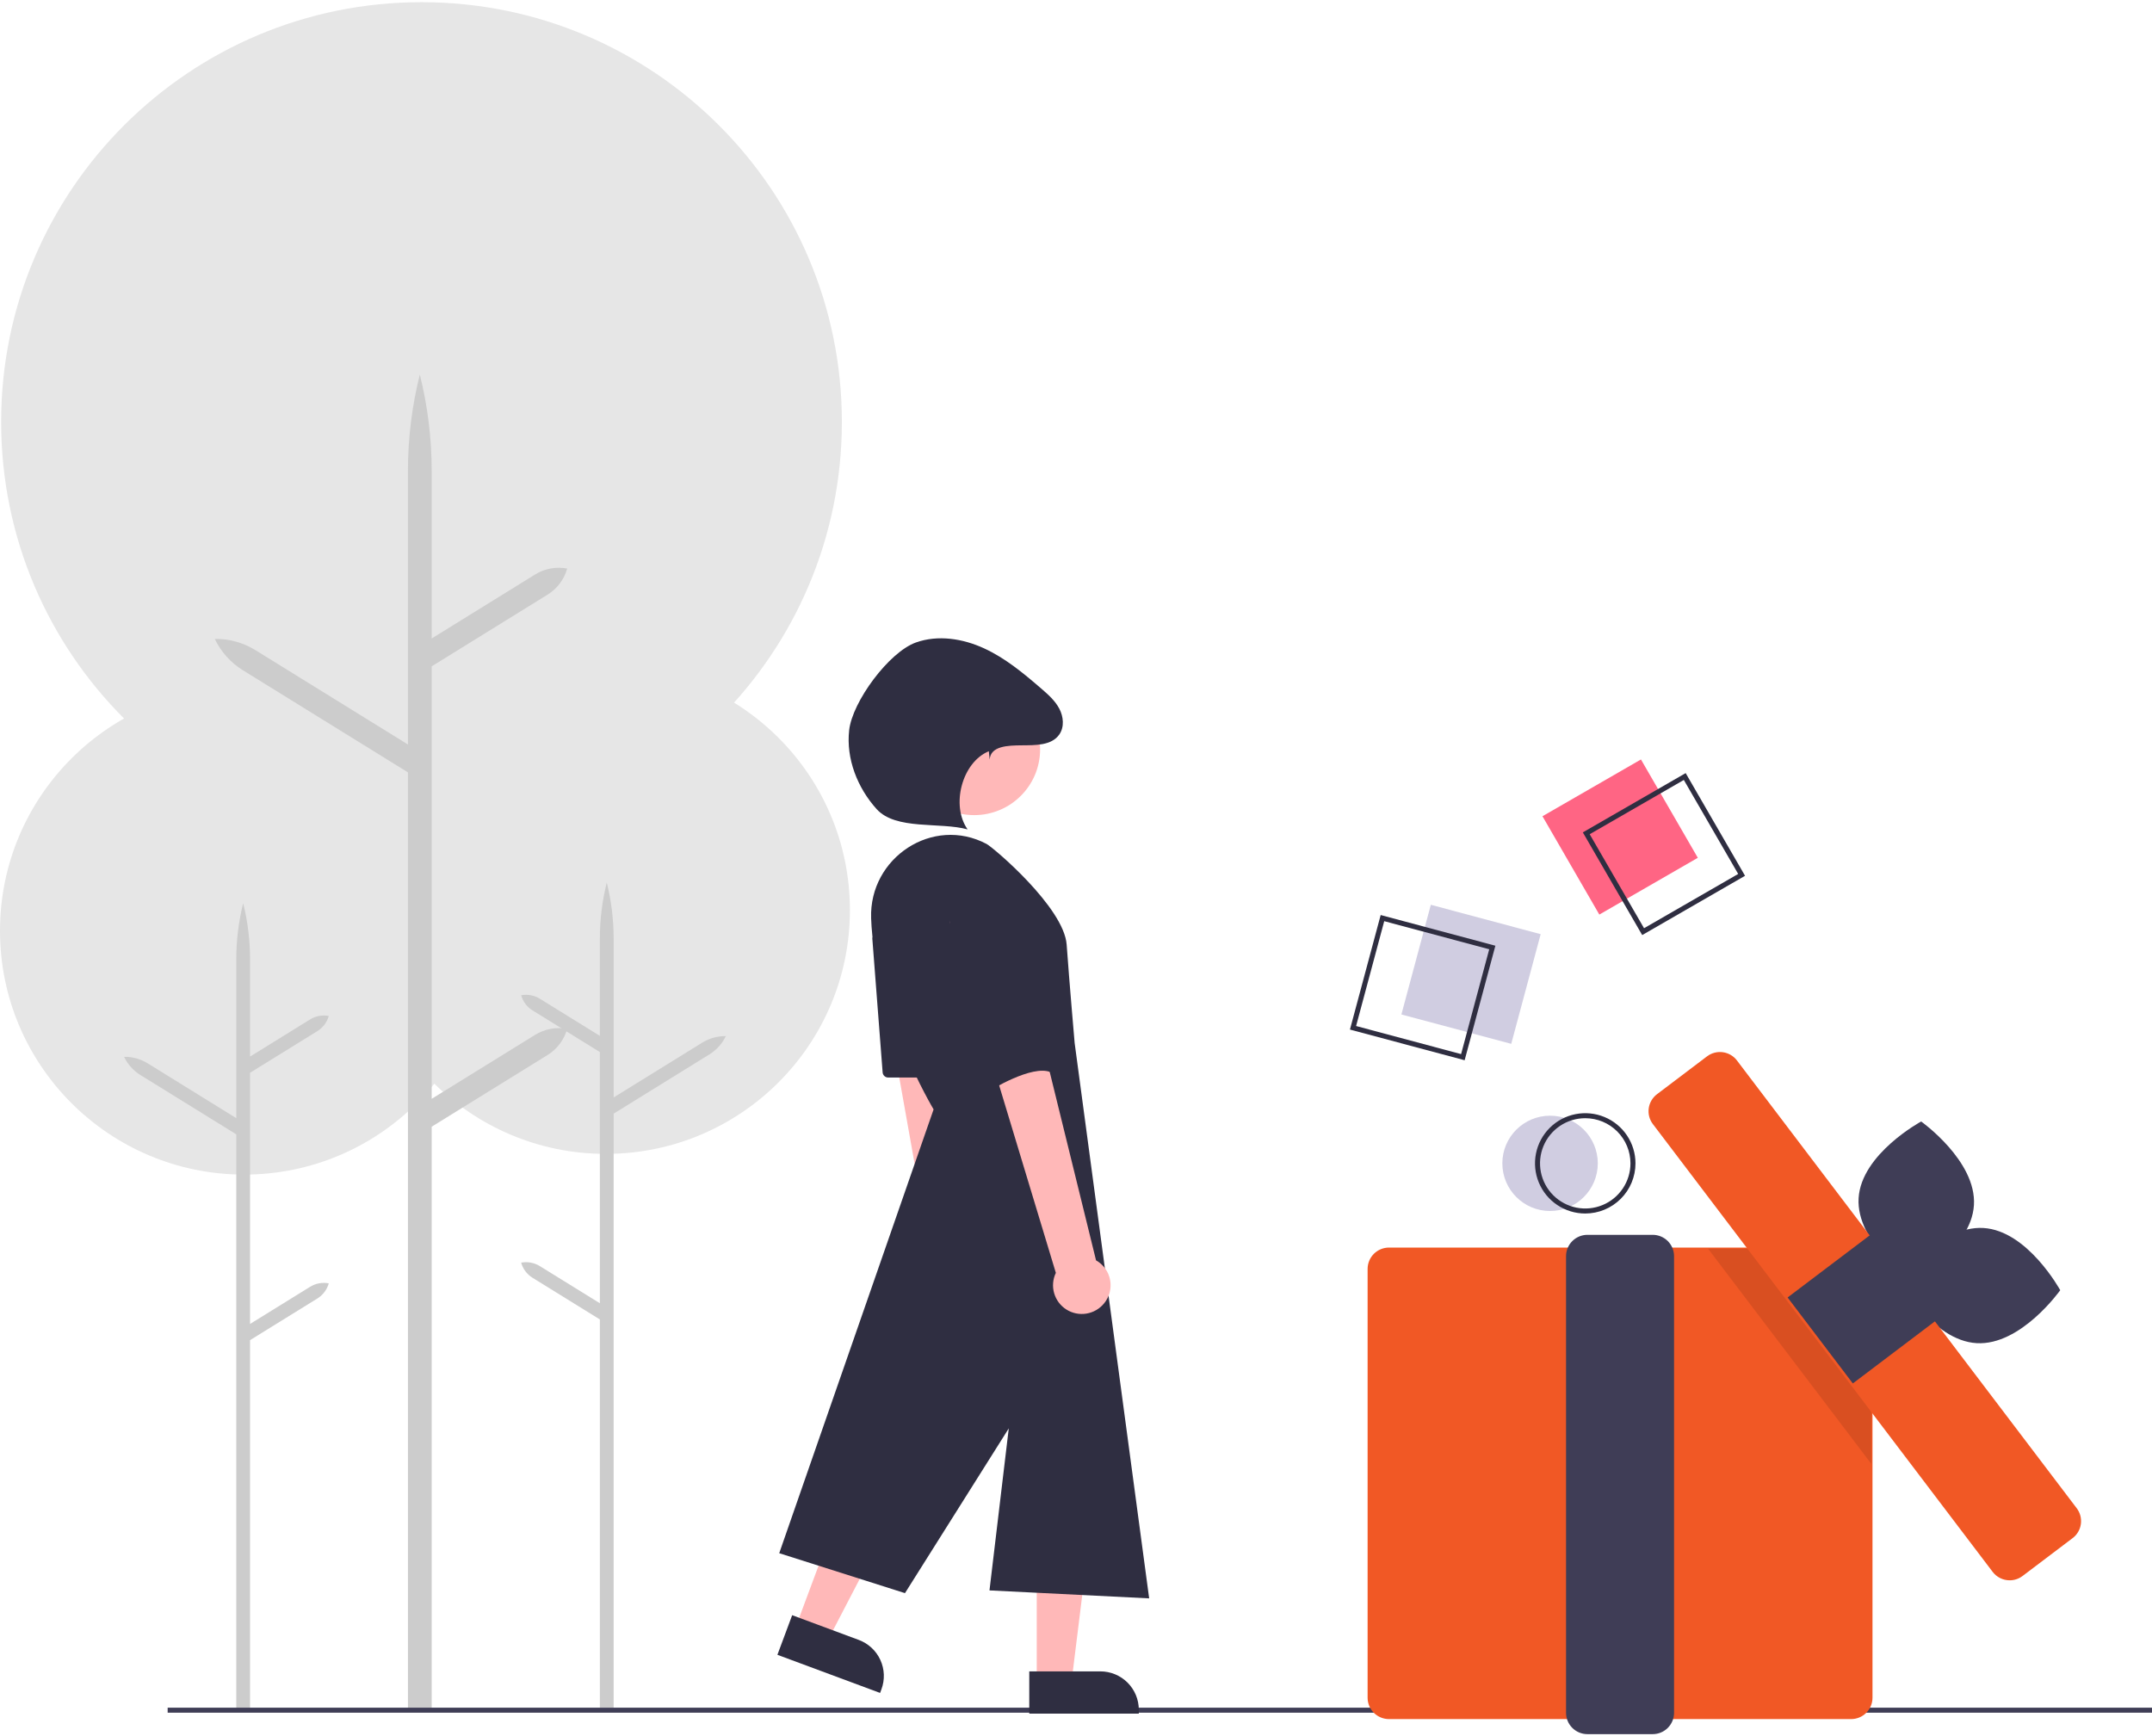 <svg xmlns="http://www.w3.org/2000/svg" width="569" height="459" viewBox="0 0 569 459" fill="none"><g clip-path="url(#clip0_259_441)"><path d="M160.169 305.134C195.822 305.134 224.724 276.271 224.724 240.667C224.724 205.063 195.822 176.2 160.169 176.2C124.516 176.2 95.614 205.063 95.614 240.667C95.614 276.271 124.516 305.134 160.169 305.134Z" fill="#E6E6E6"></path><path d="M142.727 334.806L158.607 344.633V278.208L140.808 267.194C139.336 266.283 138.261 264.854 137.795 263.189C139.495 262.864 141.256 263.19 142.727 264.1L158.607 273.927V248.17C158.607 243.187 159.219 238.223 160.429 233.389C161.639 238.223 162.251 243.187 162.251 248.17V290.211L185.678 275.713C187.549 274.556 189.713 273.96 191.913 273.996C190.966 275.979 189.468 277.649 187.597 278.807L162.251 294.492V451.58H158.607V348.914L140.808 337.9C139.336 336.989 138.261 335.56 137.795 333.895C139.495 333.57 141.256 333.895 142.727 334.806Z" fill="#CCCCCC"></path><path d="M64.555 310.608C100.207 310.608 129.11 281.745 129.11 246.141C129.11 210.537 100.207 181.674 64.555 181.674C28.902 181.674 0 210.537 0 246.141C0 281.745 28.902 310.608 64.555 310.608Z" fill="#E6E6E6"></path><path d="M81.996 340.28L66.117 350.106V283.682L83.916 272.668C85.388 271.757 86.463 270.327 86.929 268.662C85.228 268.338 83.468 268.663 81.996 269.574L66.117 279.401V253.643C66.117 248.66 65.505 243.696 64.295 238.862C63.084 243.696 62.473 248.66 62.473 253.643V295.684L39.046 281.187C37.175 280.03 35.011 279.433 32.81 279.469C33.758 281.453 35.256 283.123 37.126 284.281L62.473 299.966V451.927H66.117V354.388L83.916 343.373C85.388 342.463 86.463 341.033 86.929 339.368C85.228 339.044 83.468 339.369 81.996 340.28Z" fill="#CCCCCC"></path><path d="M111.449 222.57C172.834 222.57 222.596 172.876 222.596 111.575C222.596 50.274 172.834 0.579 111.449 0.579C50.064 0.579 0.302 50.274 0.302 111.575C0.302 172.876 50.064 222.57 111.449 222.57Z" fill="#E6E6E6"></path><path d="M141.478 273.658L114.137 290.577V176.211L144.783 157.247C147.316 155.679 149.168 153.218 149.97 150.351C147.042 149.793 144.011 150.353 141.478 151.921L114.137 168.84V124.492C114.137 115.913 113.084 107.366 111 99.043C108.916 107.366 107.863 115.913 107.863 124.492V196.876L67.528 171.916C64.307 169.922 60.58 168.896 56.792 168.958C58.423 172.373 61.002 175.249 64.223 177.242L107.863 204.247V452.171H114.137V297.948L144.783 278.984C147.316 277.416 149.168 274.955 149.97 272.089C147.042 271.53 144.011 272.09 141.478 273.658Z" fill="#CCCCCC"></path><path d="M569 451.58H44.329V452.907H569V451.58Z" fill="#3F3D56"></path><path d="M433.877 200.833L407.837 215.847L422.871 241.851L448.911 226.838L433.877 200.833Z" fill="#FF6584"></path><path d="M434.208 247.271L418.509 220.117L445.7 204.44L461.398 231.595L434.208 247.271ZM420.324 220.603L434.694 245.459L459.584 231.109L445.213 206.253L420.324 220.603Z" fill="#2F2E41"></path><path d="M409.847 320.238C416.816 320.238 422.466 314.596 422.466 307.637C422.466 300.677 416.816 295.035 409.847 295.035C402.878 295.035 397.229 300.677 397.229 307.637C397.229 314.596 402.878 320.238 409.847 320.238Z" fill="#D0CDE1"></path><path d="M419.145 320.902C416.518 320.902 413.95 320.124 411.766 318.666C409.581 317.208 407.879 315.137 406.873 312.713C405.868 310.289 405.605 307.622 406.118 305.049C406.63 302.476 407.895 300.112 409.753 298.257C411.61 296.402 413.977 295.139 416.554 294.627C419.13 294.115 421.801 294.378 424.228 295.382C426.655 296.386 428.73 298.086 430.189 300.267C431.649 302.449 432.428 305.013 432.428 307.637C432.428 311.155 431.028 314.529 428.537 317.016C426.046 319.504 422.668 320.902 419.145 320.902ZM419.145 295.699C416.781 295.699 414.469 296.399 412.504 297.711C410.538 299.022 409.005 300.887 408.101 303.068C407.196 305.25 406.959 307.65 407.42 309.966C407.882 312.282 409.02 314.409 410.692 316.078C412.364 317.748 414.494 318.885 416.813 319.346C419.132 319.806 421.536 319.57 423.72 318.666C425.904 317.763 427.771 316.233 429.085 314.269C430.399 312.306 431.1 309.998 431.1 307.637C431.1 304.471 429.84 301.434 427.598 299.195C425.356 296.956 422.316 295.699 419.145 295.699Z" fill="#2F2E41"></path><path d="M489.452 454.597H367.25C365.753 454.595 364.318 454 363.26 452.944C362.202 451.887 361.606 450.454 361.604 448.959V335.546C361.606 334.051 362.202 332.618 363.26 331.561C364.318 330.504 365.753 329.91 367.25 329.908H489.452C490.948 329.91 492.383 330.504 493.441 331.561C494.5 332.618 495.095 334.051 495.097 335.546V448.959C495.095 450.454 494.5 451.887 493.441 452.944C492.383 454 490.948 454.595 489.452 454.597Z" fill="#F15825"></path><path d="M436.984 458.579H419.716C418.22 458.577 416.785 457.983 415.727 456.926C414.668 455.869 414.073 454.436 414.071 452.941V332.177C414.073 330.682 414.668 329.249 415.727 328.192C416.785 327.135 418.22 326.541 419.716 326.539H436.984C438.481 326.541 439.916 327.135 440.974 328.192C442.032 329.249 442.628 330.682 442.629 332.177V452.941C442.628 454.436 442.032 455.869 440.974 456.926C439.916 457.983 438.481 458.577 436.984 458.579Z" fill="#3F3D56"></path><path d="M521.92 318.681C521.206 330.381 505.38 338.938 505.38 338.938C505.38 338.938 490.712 328.525 491.426 316.826C492.14 305.126 507.965 296.569 507.965 296.569C507.965 296.569 522.633 306.982 521.92 318.681Z" fill="#3F3D56"></path><path d="M522.636 355.186C510.918 354.509 502.301 338.732 502.301 338.732C502.301 338.732 512.682 324.051 524.399 324.728C536.117 325.404 544.735 341.182 544.735 341.182C544.735 341.182 534.354 355.862 522.636 355.186Z" fill="#3F3D56"></path><path opacity="0.1" d="M494.765 343.784V387.08L451.643 330.24H484.491L494.765 343.784Z" fill="black"></path><path d="M531.374 417.897C530.501 417.899 529.64 417.699 528.858 417.312C528.076 416.925 527.395 416.361 526.868 415.667L437.027 297.252C436.579 296.662 436.252 295.989 436.064 295.273C435.877 294.557 435.833 293.811 435.934 293.077C436.035 292.344 436.28 291.638 436.654 290.999C437.029 290.36 437.526 289.801 438.117 289.354L451.351 279.34C451.942 278.893 452.615 278.567 453.332 278.38C454.05 278.192 454.797 278.148 455.531 278.249C456.266 278.35 456.973 278.595 457.612 278.969C458.252 279.343 458.812 279.84 459.259 280.43L549.101 398.844C549.548 399.434 549.875 400.107 550.063 400.823C550.25 401.539 550.295 402.285 550.193 403.019C550.092 403.752 549.847 404.458 549.473 405.097C549.098 405.736 548.601 406.295 548.01 406.742L534.776 416.755C533.798 417.498 532.602 417.899 531.374 417.897Z" fill="#F15825"></path><path d="M495.413 325.884L472.65 343.106L489.897 365.838L512.659 348.615L495.413 325.884Z" fill="#3F3D56"></path><path d="M378.318 239.261L370.536 268.266L399.58 276.037L407.362 247.033L378.318 239.261Z" fill="#D0CDE1"></path><path d="M387.259 280.373L356.933 272.258L365.059 241.972L395.385 250.087L387.259 280.373ZM358.559 271.32L386.32 278.748L393.759 251.024L365.998 243.596L358.559 271.32Z" fill="#2F2E41"></path><path d="M259.513 350.768C260.311 350.005 260.932 349.076 261.331 348.047C261.731 347.018 261.9 345.914 261.826 344.813C261.752 343.712 261.438 342.64 260.904 341.673C260.371 340.707 259.632 339.869 258.739 339.218L246.543 241.039L230.785 245.718L247.797 341.263C246.802 342.833 246.419 344.713 246.719 346.547C247.019 348.381 247.983 350.041 249.427 351.212C250.871 352.384 252.696 352.986 254.555 352.904C256.413 352.822 258.178 352.062 259.513 350.768Z" fill="#FFB8B8"></path><path d="M274.119 444.609H283.335L287.722 409.109H274.119V444.609Z" fill="#FFB8B8"></path><path d="M301.109 453.155H272.144V441.979H290.942C293.639 441.979 296.225 443.049 298.131 444.953C300.038 446.857 301.109 449.44 301.109 452.133V453.155Z" fill="#2F2E41"></path><path d="M210.386 430.273L219.024 433.482L235.528 401.736L222.779 397L210.386 430.273Z" fill="#FFB8B8"></path><path d="M232.699 447.681L205.551 437.596L209.453 427.121L227.071 433.666C229.599 434.605 231.649 436.508 232.771 438.956C233.894 441.405 233.996 444.198 233.056 446.722L232.699 447.681Z" fill="#2F2E41"></path><path d="M257.585 215.551C267.21 215.551 275.012 207.76 275.012 198.149C275.012 188.537 267.21 180.746 257.585 180.746C247.961 180.746 240.159 188.537 240.159 198.149C240.159 207.76 247.961 215.551 257.585 215.551Z" fill="#FFB8B8"></path><path d="M230.329 242.813C229.783 226.783 246.653 215.663 260.846 223.169C262.655 224.125 281.327 239.967 282.031 249.805C282.734 259.643 284.142 275.806 284.142 275.806L303.845 422.674L261.624 420.566L266.723 377.722L239.279 421.291L206.033 410.728L246.847 293.374C246.847 293.374 231.156 267.104 230.329 242.813Z" fill="#2F2E41"></path><path d="M230.662 248.394L233.373 283.591C233.401 283.958 233.567 284.302 233.838 284.552C234.109 284.803 234.464 284.942 234.834 284.942H246.763C247.004 284.942 247.241 284.882 247.454 284.769C247.666 284.655 247.847 284.491 247.981 284.291C248.115 284.091 248.197 283.861 248.221 283.621C248.244 283.381 248.208 283.14 248.116 282.917L233.475 247.72C233.342 247.399 233.098 247.136 232.787 246.978C232.477 246.82 232.12 246.778 231.781 246.859C231.442 246.94 231.143 247.139 230.938 247.42C230.733 247.702 230.635 248.047 230.662 248.394Z" fill="#2F2E41"></path><path d="M291.922 344.669C292.625 343.818 293.133 342.823 293.409 341.754C293.685 340.685 293.724 339.569 293.521 338.484C293.319 337.399 292.881 336.372 292.238 335.474C291.595 334.577 290.763 333.831 289.8 333.289L266.182 237.21L251.081 243.698L279.173 336.599C278.369 338.274 278.208 340.186 278.722 341.972C279.235 343.758 280.386 345.294 281.958 346.289C283.529 347.284 285.412 347.668 287.248 347.37C289.085 347.071 290.748 346.11 291.922 344.669Z" fill="#FFB8B8"></path><path d="M253.179 228.724C253.179 228.724 248.254 238.562 253.179 256.13C258.105 273.698 261.624 288.455 261.624 288.455C261.624 288.455 272.883 281.428 277.808 283.536C282.734 285.644 270.016 236.704 270.016 236.704C270.016 236.704 262.327 220.291 253.179 228.724Z" fill="#2F2E41"></path><path d="M261.675 200.865C261.91 197.254 266.472 197.13 270.095 197.096C273.718 197.062 278.05 197.191 280.101 194.207C281.456 192.235 281.197 189.498 280.077 187.384C278.958 185.27 277.117 183.644 275.305 182.08C270.629 178.041 265.809 174.035 260.195 171.45C254.58 168.866 248.001 167.821 242.178 169.896C235.025 172.445 225.356 185.566 224.521 193.104C223.686 200.642 226.703 208.327 231.788 213.96C236.873 219.593 248.512 217.32 255.837 219.324C251.384 213.03 254.319 201.594 261.453 198.655L261.675 200.865Z" fill="#2F2E41"></path></g><defs><clipPath id="clip0_259_441"><rect width="569" height="458" fill="white" transform="translate(0 0.579)"></rect></clipPath></defs></svg>